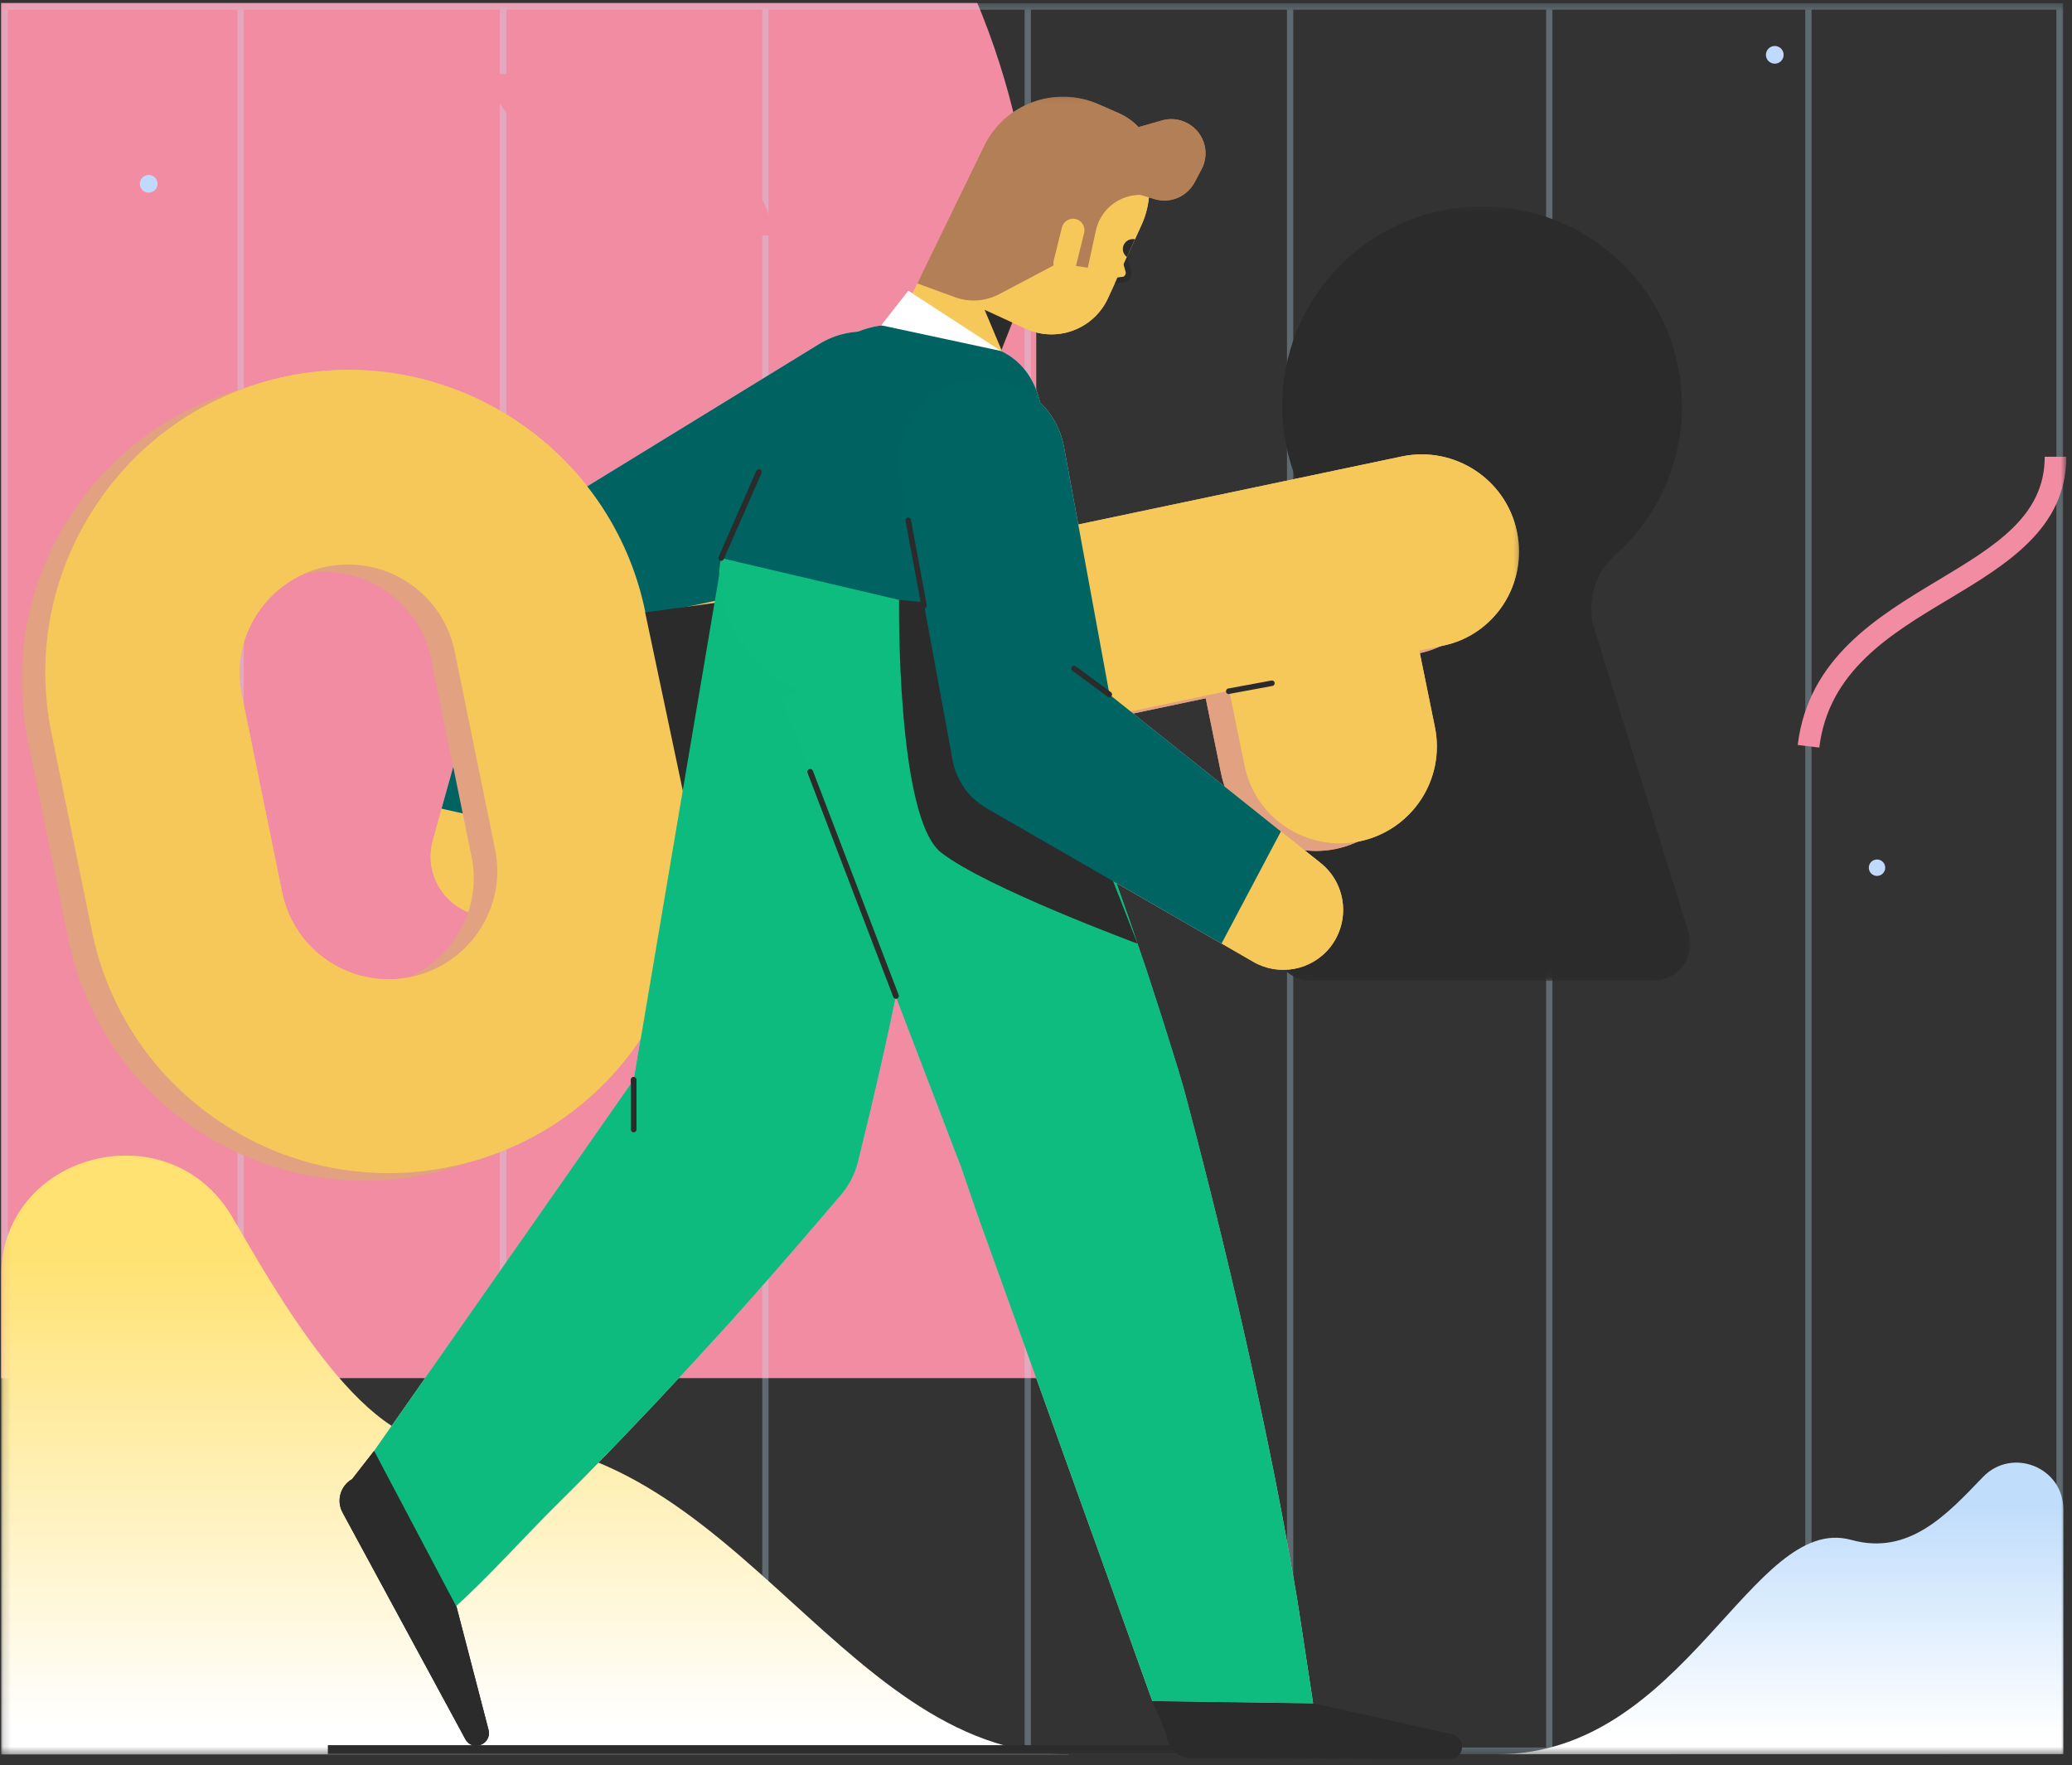 <?xml version="1.0" encoding="utf-8"?><svg width="283" height="241" viewBox="0 0 283 241" fill="none" xmlns="http://www.w3.org/2000/svg">
<rect x="0" y="0" width="283" height="241" fill="#333333" stroke="none"/>
<g clip-path="url(#clip0_5005_1620)">
<path d="M141.534 41.285V188.175H-24.473V41.285C-24.473 -11.203 12.696 -53.745 58.533 -53.745C81.454 -53.745 102.21 -43.111 117.225 -25.909C132.25 -8.719 141.539 15.038 141.539 41.285H141.534Z" fill="#F28CA2"/>
<mask id="mask0_5005_1620" style="mask-type:luminance" maskUnits="userSpaceOnUse" x="0" y="0" width="283" height="240">
<path d="M282.226 0.406H0.147V239.565H282.226V0.406Z" fill="white"/>
</mask>
<g mask="url(#mask0_5005_1620)">
<g opacity="0.3">
<path d="M280.868 1.321V238.618H1.065V1.321H280.868ZM281.783 0.406H0.147V239.534H281.783V0.406Z" fill="#C4ECFE"/>
<path d="M69.133 0.406H68.276V239.534H69.133V0.406Z" fill="#C4ECFE"/>
<path d="M104.969 0.406H104.112V239.534H104.969V0.406Z" fill="#C4ECFE"/>
<path d="M69.133 0.406H68.276V239.534H69.133V0.406Z" fill="#C4ECFE"/>
<path d="M33.298 0.406H32.441V239.534H33.298V0.406Z" fill="#C4ECFE"/>
<path d="M140.803 0.406H139.946V239.534H140.803V0.406Z" fill="#C4ECFE"/>
<path d="M176.637 0.406H175.781V239.534H176.637V0.406Z" fill="#C4ECFE"/>
<path d="M212.033 0.406H211.177V239.534H212.033V0.406Z" fill="#C4ECFE"/>
<path d="M247.425 0.406H246.568V239.534H247.425V0.406Z" fill="#C4ECFE"/>
</g>
<path d="M19.097 112.372C19.766 112.372 20.308 111.831 20.308 111.163C20.308 110.496 19.766 109.954 19.097 109.954C18.429 109.954 17.887 110.496 17.887 111.163C17.887 111.831 18.429 112.372 19.097 112.372Z" fill="#BFD9FF"/>
<path d="M147.946 193.36C148.614 193.36 149.156 192.819 149.156 192.152C149.156 191.484 148.614 190.943 147.946 190.943C147.277 190.943 146.735 191.484 146.735 192.152C146.735 192.819 147.277 193.36 147.946 193.36Z" fill="#BFD9FF"/>
<path d="M242.405 8.696C243.073 8.696 243.615 8.155 243.615 7.487C243.615 6.82 243.073 6.278 242.405 6.278C241.736 6.278 241.194 6.82 241.194 7.487C241.194 8.155 241.736 8.696 242.405 8.696Z" fill="#BFD9FF"/>
<path d="M192.785 46.223C193.453 46.223 193.995 45.682 193.995 45.015C193.995 44.347 193.453 43.806 192.785 43.806C192.116 43.806 191.574 44.347 191.574 45.015C191.574 45.682 192.116 46.223 192.785 46.223Z" fill="#BFD9FF"/>
<path d="M20.308 26.309C20.977 26.309 21.519 25.768 21.519 25.101C21.519 24.433 20.977 23.892 20.308 23.892C19.64 23.892 19.098 24.433 19.098 25.101C19.098 25.768 19.64 26.309 20.308 26.309Z" fill="#BFD9FF"/>
<path d="M256.367 119.603C256.987 119.603 257.489 119.101 257.489 118.481C257.489 117.861 256.987 117.359 256.367 117.359C255.748 117.359 255.246 117.861 255.246 118.481C255.246 119.101 255.748 119.603 256.367 119.603Z" fill="#BFD9FF"/>
<path d="M58.654 151.998C59.273 151.998 59.775 151.496 59.775 150.876C59.775 150.256 59.273 149.754 58.654 149.754C58.034 149.754 57.532 150.256 57.532 150.876C57.532 151.496 58.034 151.998 58.654 151.998Z" fill="#BFD9FF"/>
<path d="M145.94 239.534C113.705 239.534 98.975 192.269 60.986 196.872C49.592 198.259 36.87 174.892 31.674 166.1C23.024 151.466 0.147 157.396 0.147 174.273V239.565H145.94V239.534Z" fill="url(#paint0_linear_5005_1620)"/>
<path d="M163.829 238.295H44.78V239.504H163.829V238.295Z" fill="#2B2B2B"/>
<path d="M204.533 239.534C230.155 239.534 239.306 206.519 252.856 210.267C260.738 212.45 265.932 206.786 270.833 201.681C274.818 197.551 281.814 200.353 281.814 206.078V239.506L204.533 239.537V239.534Z" fill="url(#paint1_linear_5005_1620)"/>
<path d="M248.487 102.076L245.536 101.723C246.983 89.862 256.4 84.226 264.693 79.241C272.516 74.549 279.275 70.478 279.275 62.366H282.226C282.226 72.162 274.079 77.058 266.227 81.778C258.11 86.616 249.756 91.662 248.485 102.076H248.487Z" fill="#F28CA2"/>
<path d="M105.381 32.152H102.43C102.43 25.513 94.046 23.683 85.19 21.737C76.365 19.818 67.244 17.813 67.244 10.113H70.195C70.195 15.07 76.393 16.81 85.84 18.876C94.989 20.856 105.381 23.128 105.381 32.154V32.152Z" fill="#F28CA2"/>
</g>
<mask id="mask1_5005_1620" style="mask-type:luminance" maskUnits="userSpaceOnUse" x="173" y="28" width="58" height="106">
<path d="M230.875 28.186H173.976V133.921H230.875V28.186Z" fill="white"/>
</mask>
<g mask="url(#mask1_5005_1620)">
<path d="M225.773 133.921H179.085C176.266 133.922 173.981 131.643 173.979 128.83C173.979 128.318 174.057 127.809 174.209 127.32L182.477 100.717L187.071 85.921C188.204 82.243 187.077 78.242 184.187 75.695C172.971 65.639 172.045 48.415 182.122 37.221C192.199 26.028 209.46 25.106 220.677 35.161C231.893 45.217 232.819 62.441 222.742 73.635C222.072 74.379 221.361 75.087 220.613 75.753C217.752 78.307 216.647 82.293 217.787 85.951L230.65 127.349C231.47 130.038 229.951 132.882 227.255 133.7C226.774 133.846 226.275 133.921 225.773 133.921Z" fill="#2B2B2B"/>
</g>
<mask id="mask2_5005_1620" style="mask-type:luminance" maskUnits="userSpaceOnUse" x="2" y="13" width="206" height="228">
<path d="M207.469 13.21H2.973V240.216H207.469V13.21Z" fill="white"/>
</mask>
<g mask="url(#mask2_5005_1620)">
<path d="M77.261 114.214L74.46 120.369C72.571 124.493 67.705 126.287 63.607 124.404C59.891 122.696 58.032 118.572 59.123 114.744L60.332 110.386" fill="#EAC46C"/>
<path d="M60.302 110.417L70.094 75.461C70.744 73.134 72.217 71.279 74.106 70.131L74.814 69.718L111.917 46.955C117.254 43.686 124.245 45.336 127.549 50.666C130.821 55.996 129.17 62.975 123.833 66.274L86.73 89.038L91.448 83.265L77.292 114.245" fill="url(#paint2_linear_5005_1620)"/>
<path d="M203.968 73.605C202.464 66.45 195.415 61.855 188.247 63.357L173.854 66.391C173.324 66.422 172.822 66.508 172.292 66.597C171.703 66.715 171.142 66.862 170.61 67.068L85.017 85.062L84.928 84.621C80.386 62.298 58.472 47.812 36.114 52.376C25.289 54.585 15.94 60.857 9.864 70.074C3.76 79.291 1.606 90.305 3.818 101.141L9.334 128.145C11.546 138.953 17.829 148.287 27.061 154.355C33.904 158.891 41.777 161.217 49.831 161.217C52.604 161.217 55.405 160.952 58.178 160.362C69.003 158.153 78.352 151.881 84.428 142.664C90.533 133.447 92.686 122.433 90.474 111.597L90.356 110.979L164.681 95.342L166.776 105.59C168.046 111.862 173.589 116.191 179.755 116.191C180.639 116.191 181.524 116.103 182.41 115.927C189.608 114.455 194.237 107.476 192.763 100.29L190.64 89.865L193.767 89.218C200.904 87.775 205.476 80.765 203.973 73.609L203.968 73.605ZM62.249 128.054C60.067 131.353 56.703 133.621 52.841 134.415C48.947 135.209 44.996 134.445 41.693 132.266C38.389 130.087 36.118 126.73 35.321 122.871L29.805 95.867C29.008 91.98 29.775 88.035 31.959 84.736C34.141 81.438 37.505 79.17 41.367 78.375C42.371 78.169 43.342 78.08 44.346 78.08C51.248 78.08 57.472 82.939 58.887 89.947L64.402 116.951C65.2 120.808 64.433 124.755 62.249 128.052V128.054Z" fill="#E2A180"/>
<path d="M207.182 72.574C205.678 65.419 198.628 60.825 191.461 62.327L88.231 84.031L88.142 83.59C83.6 61.267 61.685 46.781 39.328 51.345C28.503 53.554 19.154 59.826 13.078 69.043C6.974 78.26 4.82 89.274 7.032 100.11L12.548 127.114C14.76 137.922 21.043 147.256 30.274 153.324C37.118 157.86 44.991 160.186 53.045 160.186C55.818 160.186 58.619 159.922 61.392 159.331C72.217 157.122 81.566 150.85 87.642 141.633C93.746 132.416 95.9 121.402 93.688 110.566L93.57 109.948L167.895 94.311L169.99 104.559C171.259 110.831 176.803 115.161 182.969 115.161C183.853 115.161 184.737 115.072 185.624 114.896C192.822 113.425 197.451 106.445 195.977 99.26L193.854 88.834L196.981 88.187C204.118 86.772 208.69 79.764 207.186 72.579L207.182 72.574ZM65.463 127.054C63.281 130.352 59.916 132.62 56.055 133.414C52.16 134.209 48.21 133.445 44.906 131.266C41.603 129.087 39.332 125.73 38.535 121.871L33.019 94.867C32.221 90.98 32.989 87.035 35.173 83.736C37.355 80.437 40.719 78.169 44.58 77.375C45.584 77.169 46.556 77.08 47.56 77.08C54.462 77.08 60.686 81.939 62.101 88.947L67.616 115.951C68.414 119.807 67.647 123.755 65.463 127.051V127.054Z" fill="#EAC46C"/>
<path d="M88.116 83.619L98.498 82.204L93.777 110.417L88.116 83.619Z" fill="#2B2B2B"/>
<path d="M153.415 34.498L154.124 37.031C154.272 37.532 153.948 38.061 153.446 38.178L152.177 38.326" fill="#EAC46C"/>
<path d="M152.177 38.71C151.971 38.71 151.823 38.563 151.795 38.356C151.766 38.15 151.912 37.944 152.118 37.944L153.357 37.797C153.505 37.766 153.622 37.679 153.681 37.532C153.77 37.414 153.77 37.267 153.74 37.119L153.031 34.587C152.972 34.381 153.09 34.174 153.296 34.116C153.503 34.057 153.709 34.174 153.768 34.381L154.476 36.913C154.565 37.237 154.535 37.621 154.359 37.914C154.183 38.237 153.887 38.443 153.533 38.532H153.503L152.234 38.68C152.205 38.708 152.175 38.708 152.175 38.708L152.177 38.71Z" fill="#2B2B2B"/>
<path d="M140.114 44.893L132.888 41.594C129.142 39.886 127.49 35.47 129.231 31.729L134.216 20.832C136.959 14.853 144.037 12.233 150.024 14.972C156.011 17.711 158.636 24.777 155.893 30.756L151.321 40.739C149.374 44.95 144.36 46.836 140.114 44.891V44.893Z" fill="#EAC46C"/>
<path d="M155.009 32.672L153.918 35.088C153.594 34.851 153.357 34.441 153.357 33.998C153.357 33.263 153.977 32.644 154.713 32.644C154.831 32.644 154.92 32.644 155.009 32.675V32.672Z" fill="#2B2B2B"/>
<path d="M124.569 50.46L122.563 48.457C121.679 47.573 121.442 46.189 122.033 45.071L131.471 26.813L143.004 32.084L136.722 47.899C134.744 52.875 128.344 54.201 124.569 50.462V50.46Z" fill="#EAC46C"/>
<path d="M138.256 44.04L134.479 42.302L136.781 47.779L138.256 44.04Z" fill="#2B2B2B"/>
<path d="M140.025 86.681C142.65 75.519 134.863 74.195 139.581 67.422C144.299 60.621 143.387 49.281 134.802 47.28C128.166 45.72 127.783 45.336 124.982 44.689C116.163 42.599 107.964 50.136 108.494 59.178C108.494 59.178 108.731 61.239 108.051 63.742C107.37 66.244 100.295 68.512 98.495 76.199L140.022 86.683L140.025 86.681Z" fill="url(#paint3_linear_5005_1620)"/>
<path d="M129.672 87.035L129.613 88.154L129.524 89.244L129.348 91.453L128.905 95.841C128.757 97.313 128.581 98.756 128.403 100.23L127.842 104.587C127.045 110.388 126.102 116.189 125.069 121.962C124.037 127.735 122.887 133.477 121.677 139.218C120.438 144.96 119.141 150.672 117.724 156.386L117.163 158.682C116.75 160.332 115.955 161.862 114.923 163.071C110.822 167.899 106.695 172.672 102.505 177.412L99.35 180.945L96.136 184.45C94.012 186.806 91.828 189.103 89.677 191.429C85.311 196.052 80.917 200.646 76.375 205.123C71.802 209.6 66.346 215.783 61.48 220.024L51.099 198.115L88.792 144.255L85.961 151.028L98.526 76.789L129.672 87.037V87.035Z" fill="url(#paint4_linear_5005_1620)"/>
<path d="M98.498 76.196C97.111 82.086 101.212 92.365 111.476 94.867L119.823 96.633C129.172 98.93 138.699 92.362 140.203 86.004L98.5 76.199L98.498 76.196Z" fill="url(#paint5_linear_5005_1620)"/>
<path d="M63.546 237.455L46.793 206.534C45.908 204.915 46.497 202.881 48.09 201.97L51.098 198.111L62.364 219.431L66.73 236.216C67.201 238.189 64.489 239.25 63.544 237.453L63.546 237.455Z" fill="#2B2B2B"/>
<path d="M197.951 240.216L162.741 240.088C160.894 240.088 159.39 238.597 159.349 236.765L157.397 232.281L179.349 232.59L198.388 236.835C200.348 237.366 199.981 240.253 197.949 240.218L197.951 240.216Z" fill="#2B2B2B"/>
<path d="M148.85 208.517L133.538 165.955L132.004 161.478L131.237 159.24L130.38 157.031L129.761 155.412L127.018 148.226L120.264 130.587L106.786 95.308L122.153 89.448L137.106 83.764C140.027 89.448 142.563 95.279 145.01 101.139C147.429 106.998 149.7 112.919 151.882 118.896C152.944 121.899 154.035 124.875 155.037 127.878C155.539 129.38 156.07 130.882 156.572 132.384L158.047 136.919C158.549 138.421 159.021 139.953 159.492 141.455L160.907 145.991L161.585 148.287L162.204 150.583L163.413 155.206C166.599 167.515 169.578 179.942 172.201 192.427C173.529 198.671 174.796 204.943 175.917 211.245C176.478 214.397 177.067 217.548 177.538 220.727C177.745 222.053 179.14 231.229 179.346 232.585L157.395 232.277L148.846 208.515" fill="url(#paint6_linear_5005_1620)"/>
<path d="M174.945 113.507L180.372 117.837C183.912 120.664 184.473 125.816 181.669 129.352C179.103 132.562 174.62 133.328 171.169 131.325L166.833 128.822" fill="#EAC46C"/>
<path d="M122.8 81.911C122.8 81.911 122.387 111.623 128.552 116.424C134.717 121.224 155.363 128.85 155.363 128.85L140.705 91.303L131.266 82.733L122.802 81.908L122.8 81.911Z" fill="#2B2B2B"/>
<path d="M166.835 128.85L134.746 110.358C132.238 108.915 130.617 106.499 130.115 103.849L129.967 103.025L123.006 65.154C121.885 59 125.955 53.081 132.12 51.962C138.286 50.842 144.214 54.907 145.333 61.061L152.294 98.932L147.515 91.629L174.945 113.537" fill="url(#paint7_linear_5005_1620)"/>
<path d="M156.954 26.487L155.185 26.635C152.47 26.871 150.23 28.844 149.669 31.522L148.578 36.557L144.477 35.939L136.454 40.179C134.596 41.151 132.414 41.299 130.467 40.592L125.306 38.708L134.448 19.92C137.249 14.178 144.093 11.645 149.963 14.208L152.794 15.445C157.071 17.329 158.929 22.308 156.954 26.487Z" fill="#B37F56"/>
<path d="M149.433 24.751L157.721 27.195C159.844 27.813 162.087 26.872 163.148 24.927L164.091 23.16C165.419 20.717 164.328 17.683 161.761 16.624C160.787 16.211 159.727 16.153 158.695 16.448L155.481 17.361L149.435 24.753L149.433 24.751Z" fill="#B37F56"/>
<path d="M145.068 37.473C144.243 37.267 143.712 36.412 143.919 35.589L145.04 31.053C145.247 30.229 146.103 29.699 146.929 29.905C147.754 30.112 148.285 30.967 148.078 31.789L146.957 36.325C146.781 37.15 145.925 37.679 145.068 37.473Z" fill="#EAC46C"/>
<path d="M126.22 83.087C126.044 83.087 125.866 82.97 125.838 82.763L123.684 71.131C123.654 70.925 123.773 70.719 123.98 70.691C124.186 70.662 124.393 70.779 124.423 70.986L126.577 82.618C126.607 82.824 126.488 83.031 126.281 83.059C126.281 83.089 126.251 83.089 126.223 83.089L126.22 83.087Z" fill="#2B2B2B"/>
<path d="M151.527 95.221C151.438 95.221 151.38 95.19 151.29 95.132L146.483 91.599C146.307 91.481 146.277 91.245 146.394 91.069C146.512 90.893 146.748 90.863 146.925 90.98L151.732 94.513C151.908 94.63 151.938 94.867 151.821 95.043C151.762 95.16 151.645 95.218 151.525 95.218L151.527 95.221Z" fill="#2B2B2B"/>
<path d="M98.497 76.581C98.438 76.581 98.38 76.581 98.349 76.55C98.143 76.461 98.054 76.227 98.143 76.049L103.304 64.299C103.393 64.093 103.628 64.004 103.806 64.093C104.013 64.182 104.102 64.416 104.013 64.594L98.851 76.344C98.793 76.492 98.645 76.581 98.497 76.581Z" fill="#2B2B2B"/>
<path d="M120.381 44.422L124.069 39.711L136.721 47.927L120.381 44.422Z" fill="white"/>
<path d="M122.357 136.359C122.209 136.359 122.061 136.27 122.003 136.123L110.294 105.527C110.204 105.321 110.324 105.115 110.53 105.026C110.737 104.937 110.943 105.056 111.032 105.262L122.742 135.858C122.831 136.064 122.711 136.27 122.505 136.359C122.446 136.359 122.416 136.359 122.357 136.359Z" fill="#2B2B2B"/>
<path d="M86.551 154.618C86.345 154.618 86.169 154.442 86.169 154.236V147.434C86.169 147.228 86.345 147.052 86.551 147.052C86.758 147.052 86.934 147.228 86.934 147.434V154.236C86.934 154.442 86.758 154.618 86.551 154.618Z" fill="#2B2B2B"/>
<path d="M167.837 94.778C167.661 94.778 167.483 94.661 167.455 94.454C167.424 94.248 167.544 94.042 167.75 94.014L173.648 92.924C173.855 92.894 174.061 93.013 174.092 93.22C174.122 93.426 174.003 93.632 173.796 93.66L167.898 94.75C167.898 94.78 167.868 94.78 167.84 94.78L167.837 94.778Z" fill="#2B2B2B"/>
</g>
<mask id="mask3_5005_1620" style="mask-type:luminance" maskUnits="userSpaceOnUse" x="149" y="208" width="30" height="18">
<path d="M178.131 208.964H149.011V225.024H178.131V208.964Z" fill="white"/>
</mask>
<g mask="url(#mask3_5005_1620)">
<path opacity="0.4" d="M154.817 225.024L149.011 208.964H175.408L178.131 225.024H154.817Z" fill="#2B2B2B"/>
</g>
<mask id="mask4_5005_1620" style="mask-type:luminance" maskUnits="userSpaceOnUse" x="2" y="13" width="206" height="228">
<path d="M207.469 13.21H2.973V240.216H207.469V13.21Z" fill="white"/>
</mask>
<g mask="url(#mask4_5005_1620)">
<path d="M77.261 114.214L74.46 120.369C72.571 124.493 67.705 126.287 63.607 124.404C59.891 122.696 58.032 118.572 59.123 114.744L60.332 110.386" fill="#F6C85A"/>
<path d="M60.302 110.417L70.094 75.461C70.744 73.134 72.217 71.279 74.106 70.131L74.814 69.718L111.917 46.955C117.254 43.686 124.245 45.336 127.549 50.666C130.821 55.996 129.17 62.975 123.833 66.274L86.73 89.038L91.448 83.265L77.292 114.245" fill="#006361"/>
<path d="M203.968 73.605C202.464 66.45 195.415 61.855 188.247 63.357L173.854 66.391C173.324 66.422 172.822 66.508 172.292 66.597C171.703 66.715 171.142 66.862 170.61 67.068L85.017 85.062L84.928 84.621C80.386 62.298 58.472 47.812 36.114 52.376C25.289 54.585 15.94 60.857 9.864 70.074C3.76 79.291 1.606 90.305 3.818 101.141L9.334 128.145C11.546 138.953 17.829 148.287 27.061 154.355C33.904 158.891 41.777 161.217 49.831 161.217C52.604 161.217 55.405 160.952 58.178 160.362C69.003 158.153 78.352 151.881 84.428 142.664C90.533 133.447 92.686 122.433 90.474 111.597L90.356 110.979L164.681 95.342L166.776 105.59C168.046 111.862 173.589 116.191 179.755 116.191C180.639 116.191 181.524 116.103 182.41 115.927C189.608 114.455 194.237 107.476 192.763 100.29L190.64 89.865L193.767 89.218C200.904 87.775 205.476 80.765 203.973 73.609L203.968 73.605ZM62.249 128.054C60.067 131.353 56.703 133.621 52.841 134.415C48.947 135.209 44.996 134.445 41.693 132.266C38.389 130.087 36.118 126.73 35.321 122.871L29.805 95.867C29.008 91.98 29.775 88.035 31.959 84.736C34.141 81.438 37.505 79.17 41.367 78.375C42.371 78.169 43.342 78.08 44.346 78.08C51.248 78.08 57.472 82.939 58.887 89.947L64.402 116.951C65.2 120.808 64.433 124.755 62.249 128.052V128.054Z" fill="#E2A180"/>
<path d="M207.182 72.574C205.678 65.419 198.628 60.825 191.461 62.327L88.231 84.031L88.142 83.59C83.6 61.267 61.685 46.781 39.328 51.345C28.503 53.554 19.154 59.826 13.078 69.043C6.974 78.26 4.82 89.274 7.032 100.11L12.548 127.114C14.76 137.922 21.043 147.256 30.274 153.324C37.118 157.86 44.991 160.186 53.045 160.186C55.818 160.186 58.619 159.922 61.392 159.331C72.217 157.122 81.566 150.85 87.642 141.633C93.746 132.416 95.9 121.402 93.688 110.566L93.57 109.948L167.895 94.311L169.99 104.559C171.259 110.831 176.803 115.161 182.969 115.161C183.853 115.161 184.737 115.072 185.624 114.896C192.822 113.425 197.451 106.445 195.977 99.26L193.854 88.834L196.981 88.187C204.118 86.772 208.69 79.764 207.186 72.579L207.182 72.574ZM65.463 127.054C63.281 130.352 59.916 132.62 56.055 133.414C52.16 134.209 48.21 133.445 44.906 131.266C41.603 129.087 39.332 125.73 38.535 121.871L33.019 94.867C32.221 90.98 32.989 87.035 35.173 83.736C37.355 80.437 40.719 78.169 44.58 77.375C45.584 77.169 46.556 77.08 47.56 77.08C54.462 77.08 60.686 81.939 62.101 88.947L67.616 115.951C68.414 119.807 67.647 123.755 65.463 127.051V127.054Z" fill="#F6C85A"/>
<path d="M88.116 83.619L98.498 82.204L93.777 110.417L88.116 83.619Z" fill="#2B2B2B"/>
<path d="M153.415 34.498L154.124 37.031C154.272 37.532 153.948 38.061 153.446 38.178L152.177 38.326" fill="#F6C85A"/>
<path d="M152.177 38.71C151.971 38.71 151.823 38.563 151.795 38.356C151.766 38.15 151.912 37.944 152.118 37.944L153.357 37.797C153.505 37.766 153.622 37.679 153.681 37.532C153.77 37.414 153.77 37.267 153.74 37.119L153.031 34.587C152.972 34.381 153.09 34.174 153.296 34.116C153.503 34.057 153.709 34.174 153.768 34.381L154.476 36.913C154.565 37.237 154.535 37.621 154.359 37.914C154.183 38.237 153.887 38.443 153.533 38.532H153.503L152.234 38.68C152.205 38.708 152.175 38.708 152.175 38.708L152.177 38.71Z" fill="#2B2B2B"/>
<path d="M140.114 44.893L132.888 41.594C129.142 39.886 127.49 35.47 129.231 31.729L134.216 20.832C136.959 14.853 144.037 12.233 150.024 14.972C156.011 17.711 158.636 24.777 155.893 30.756L151.321 40.739C149.374 44.95 144.36 46.836 140.114 44.891V44.893Z" fill="#F6C85A"/>
<path d="M155.009 32.672L153.918 35.088C153.594 34.851 153.357 34.441 153.357 33.998C153.357 33.263 153.977 32.644 154.713 32.644C154.831 32.644 154.92 32.644 155.009 32.675V32.672Z" fill="#2B2B2B"/>
<path d="M124.569 50.46L122.563 48.457C121.679 47.573 121.442 46.189 122.033 45.071L131.471 26.813L143.004 32.084L136.722 47.899C134.744 52.875 128.344 54.201 124.569 50.462V50.46Z" fill="#F6C85A"/>
<path d="M138.256 44.04L134.479 42.302L136.781 47.779L138.256 44.04Z" fill="#2B2B2B"/>
<path d="M140.025 86.681C142.65 75.519 134.863 74.195 139.581 67.422C144.299 60.621 143.387 49.281 134.802 47.28C128.166 45.72 127.783 45.336 124.982 44.689C116.163 42.599 107.964 50.136 108.494 59.178C108.494 59.178 108.731 61.239 108.051 63.742C107.37 66.244 100.295 68.512 98.495 76.199L140.022 86.683L140.025 86.681Z" fill="#006361"/>
<path d="M129.672 87.035L129.613 88.154L129.524 89.244L129.348 91.453L128.905 95.841C128.757 97.313 128.581 98.756 128.403 100.23L127.842 104.587C127.045 110.388 126.102 116.189 125.069 121.962C124.037 127.735 122.887 133.477 121.677 139.218C120.438 144.96 119.141 150.672 117.724 156.386L117.163 158.682C116.75 160.332 115.955 161.862 114.923 163.071C110.822 167.899 106.695 172.672 102.505 177.412L99.35 180.945L96.136 184.45C94.012 186.806 91.828 189.103 89.677 191.429C85.311 196.052 80.917 200.646 76.375 205.123C71.802 209.6 66.346 215.783 61.48 220.024L51.099 198.115L88.792 144.255L85.961 151.028L98.526 76.789L129.672 87.037V87.035Z" fill="#0EBB7F"/>
<path d="M98.498 76.196C97.111 82.086 101.212 92.365 111.476 94.867L119.823 96.633C129.172 98.93 138.699 92.362 140.203 86.004L98.5 76.199L98.498 76.196Z" fill="#0EBC7F"/>
<path d="M63.546 237.455L46.793 206.534C45.908 204.915 46.497 202.881 48.09 201.97L51.098 198.111L62.364 219.431L66.73 236.216C67.201 238.189 64.489 239.25 63.544 237.453L63.546 237.455Z" fill="#2B2B2B"/>
<path d="M197.951 240.216L162.741 240.088C160.894 240.088 159.39 238.597 159.349 236.765L157.397 232.281L179.349 232.59L198.388 236.835C200.348 237.366 199.981 240.253 197.949 240.218L197.951 240.216Z" fill="#2B2B2B"/>
<path d="M148.85 208.517L133.538 165.955L132.004 161.478L131.237 159.24L130.38 157.031L129.761 155.412L127.018 148.226L120.264 130.587L106.786 95.308L122.153 89.448L137.106 83.764C140.027 89.448 142.563 95.279 145.01 101.139C147.429 106.998 149.7 112.919 151.882 118.896C152.944 121.899 154.035 124.875 155.037 127.878C155.539 129.38 156.07 130.882 156.572 132.384L158.047 136.919C158.549 138.421 159.021 139.953 159.492 141.455L160.907 145.991L161.585 148.287L162.204 150.583L163.413 155.206C166.599 167.515 169.578 179.942 172.201 192.427C173.529 198.671 174.796 204.943 175.917 211.245C176.478 214.397 177.067 217.548 177.538 220.727C177.745 222.053 179.14 231.229 179.346 232.585L157.395 232.277L148.846 208.515" fill="#0EBC7F"/>
<path d="M174.945 113.507L180.372 117.837C183.912 120.664 184.473 125.816 181.669 129.352C179.103 132.562 174.62 133.328 171.169 131.325L166.833 128.822" fill="#F6C85A"/>
<path d="M122.8 81.911C122.8 81.911 122.387 111.623 128.552 116.424C134.717 121.224 155.363 128.85 155.363 128.85L140.705 91.303L131.266 82.733L122.802 81.908L122.8 81.911Z" fill="#2B2B2B"/>
<path d="M166.835 128.85L134.746 110.358C132.238 108.915 130.617 106.499 130.115 103.849L129.967 103.025L123.006 65.154C121.885 59 125.955 53.081 132.12 51.962C138.286 50.842 144.214 54.907 145.333 61.061L152.294 98.932L147.515 91.629L174.945 113.537" fill="#006562"/>
<path d="M156.954 26.487L155.185 26.635C152.47 26.871 150.23 28.844 149.669 31.522L148.578 36.557L144.477 35.939L136.454 40.179C134.596 41.151 132.414 41.299 130.467 40.592L125.306 38.708L134.448 19.92C137.249 14.178 144.093 11.645 149.963 14.208L152.794 15.445C157.071 17.329 158.929 22.308 156.954 26.487Z" fill="#B37F56"/>
<path d="M149.433 24.751L157.721 27.195C159.844 27.813 162.087 26.872 163.148 24.927L164.091 23.16C165.419 20.717 164.328 17.683 161.761 16.624C160.787 16.211 159.727 16.153 158.695 16.448L155.481 17.361L149.435 24.753L149.433 24.751Z" fill="#B37F56"/>
<path d="M145.068 37.473C144.243 37.267 143.712 36.412 143.919 35.589L145.04 31.053C145.247 30.229 146.103 29.699 146.929 29.905C147.754 30.112 148.285 30.967 148.078 31.789L146.957 36.325C146.781 37.15 145.925 37.679 145.068 37.473Z" fill="#F6C85A"/>
<path d="M126.22 83.087C126.044 83.087 125.866 82.97 125.838 82.763L123.684 71.131C123.654 70.925 123.773 70.719 123.98 70.691C124.186 70.662 124.393 70.779 124.423 70.986L126.577 82.618C126.607 82.824 126.488 83.031 126.281 83.059C126.281 83.089 126.251 83.089 126.223 83.089L126.22 83.087Z" fill="#2B2B2B"/>
<path d="M151.527 95.221C151.438 95.221 151.38 95.19 151.29 95.132L146.483 91.599C146.307 91.481 146.277 91.245 146.394 91.069C146.512 90.893 146.748 90.863 146.925 90.98L151.732 94.513C151.908 94.63 151.938 94.867 151.821 95.043C151.762 95.16 151.645 95.218 151.525 95.218L151.527 95.221Z" fill="#2B2B2B"/>
<path d="M98.497 76.581C98.438 76.581 98.38 76.581 98.349 76.55C98.143 76.461 98.054 76.227 98.143 76.049L103.304 64.299C103.393 64.093 103.628 64.004 103.806 64.093C104.013 64.182 104.102 64.416 104.013 64.594L98.851 76.344C98.793 76.492 98.645 76.581 98.497 76.581Z" fill="#2B2B2B"/>
<path d="M120.381 44.422L124.069 39.711L136.721 47.927L120.381 44.422Z" fill="white"/>
<path d="M122.357 136.359C122.209 136.359 122.061 136.27 122.003 136.123L110.294 105.527C110.204 105.321 110.324 105.115 110.53 105.026C110.737 104.937 110.943 105.056 111.032 105.262L122.742 135.858C122.831 136.064 122.711 136.27 122.505 136.359C122.446 136.359 122.416 136.359 122.357 136.359Z" fill="#2B2B2B"/>
<path d="M86.551 154.618C86.345 154.618 86.169 154.442 86.169 154.236V147.434C86.169 147.228 86.345 147.052 86.551 147.052C86.758 147.052 86.934 147.228 86.934 147.434V154.236C86.934 154.442 86.758 154.618 86.551 154.618Z" fill="#2B2B2B"/>
<path d="M167.837 94.778C167.661 94.778 167.483 94.661 167.455 94.454C167.424 94.248 167.544 94.042 167.75 94.014L173.648 92.924C173.855 92.894 174.061 93.013 174.092 93.22C174.122 93.426 174.003 93.632 173.796 93.66L167.898 94.75C167.898 94.78 167.868 94.78 167.84 94.78L167.837 94.778Z" fill="#2B2B2B"/>
</g>
</g>
<defs>
<linearGradient id="paint0_linear_5005_1620" x1="60.727" y1="171.247" x2="60.727" y2="235.793" gradientUnits="userSpaceOnUse">
<stop stop-color="#FFE272"/>
<stop offset="1" stop-color="white"/>
</linearGradient>
<linearGradient id="paint1_linear_5005_1620" x1="243.614" y1="205.724" x2="243.614" y2="237.163" gradientUnits="userSpaceOnUse">
<stop stop-color="#C0DDFC"/>
<stop offset="1" stop-color="white"/>
</linearGradient>
<linearGradient id="paint2_linear_5005_1620" x1="94.927" y1="109.455" x2="94.927" y2="50.514" gradientUnits="userSpaceOnUse">
<stop stop-color="#FFE0C2"/>
<stop offset="0.4" stop-color="#7AAEFC"/>
<stop offset="0.59" stop-color="#B8C1FC"/>
<stop offset="1" stop-color="#D2D4D4"/>
</linearGradient>
<linearGradient id="paint3_linear_5005_1620" x1="120.566" y1="119.348" x2="120.566" y2="51.054" gradientUnits="userSpaceOnUse">
<stop stop-color="#FFE0C2"/>
<stop offset="0.4" stop-color="#7AAEFC"/>
<stop offset="0.59" stop-color="#B8C1FC"/>
<stop offset="1" stop-color="#D2D4D4"/>
</linearGradient>
<linearGradient id="paint4_linear_5005_1620" x1="90.556" y1="78.604" x2="90.556" y2="236.96" gradientUnits="userSpaceOnUse">
<stop stop-color="#9774AC"/>
<stop offset="0.4" stop-color="#47A6D3"/>
<stop offset="0.5" stop-color="#A7A7AE"/>
<stop offset="0.59" stop-color="#E89AC0"/>
<stop offset="1" stop-color="#BFE7D1"/>
</linearGradient>
<linearGradient id="paint5_linear_5005_1620" x1="119.333" y1="83.481" x2="119.333" y2="234.601" gradientUnits="userSpaceOnUse">
<stop stop-color="#9774AC"/>
<stop offset="0.4" stop-color="#47A6D3"/>
<stop offset="0.5" stop-color="#A7A7AE"/>
<stop offset="0.59" stop-color="#E89AC0"/>
<stop offset="1" stop-color="#BFE7D1"/>
</linearGradient>
<linearGradient id="paint6_linear_5005_1620" x1="143.135" y1="83.549" x2="143.135" y2="229.907" gradientUnits="userSpaceOnUse">
<stop stop-color="#78B6B5"/>
<stop offset="0.4" stop-color="#47A6D3"/>
<stop offset="0.5" stop-color="#A7A7AE"/>
<stop offset="0.59" stop-color="#E89AC0"/>
<stop offset="1" stop-color="#BFE7D1"/>
</linearGradient>
<linearGradient id="paint7_linear_5005_1620" x1="148.941" y1="116.425" x2="148.941" y2="51.169" gradientUnits="userSpaceOnUse">
<stop stop-color="#FFE0C2"/>
<stop offset="0.4" stop-color="#7AAEFC"/>
<stop offset="0.59" stop-color="#B8C1FC"/>
<stop offset="1" stop-color="#D2D4D4"/>
</linearGradient>
<clipPath id="clip0_5005_1620">
<rect width="282.079" height="239.81" fill="white" transform="translate(0.147 0.406)"/>
</clipPath>
</defs>
</svg>
